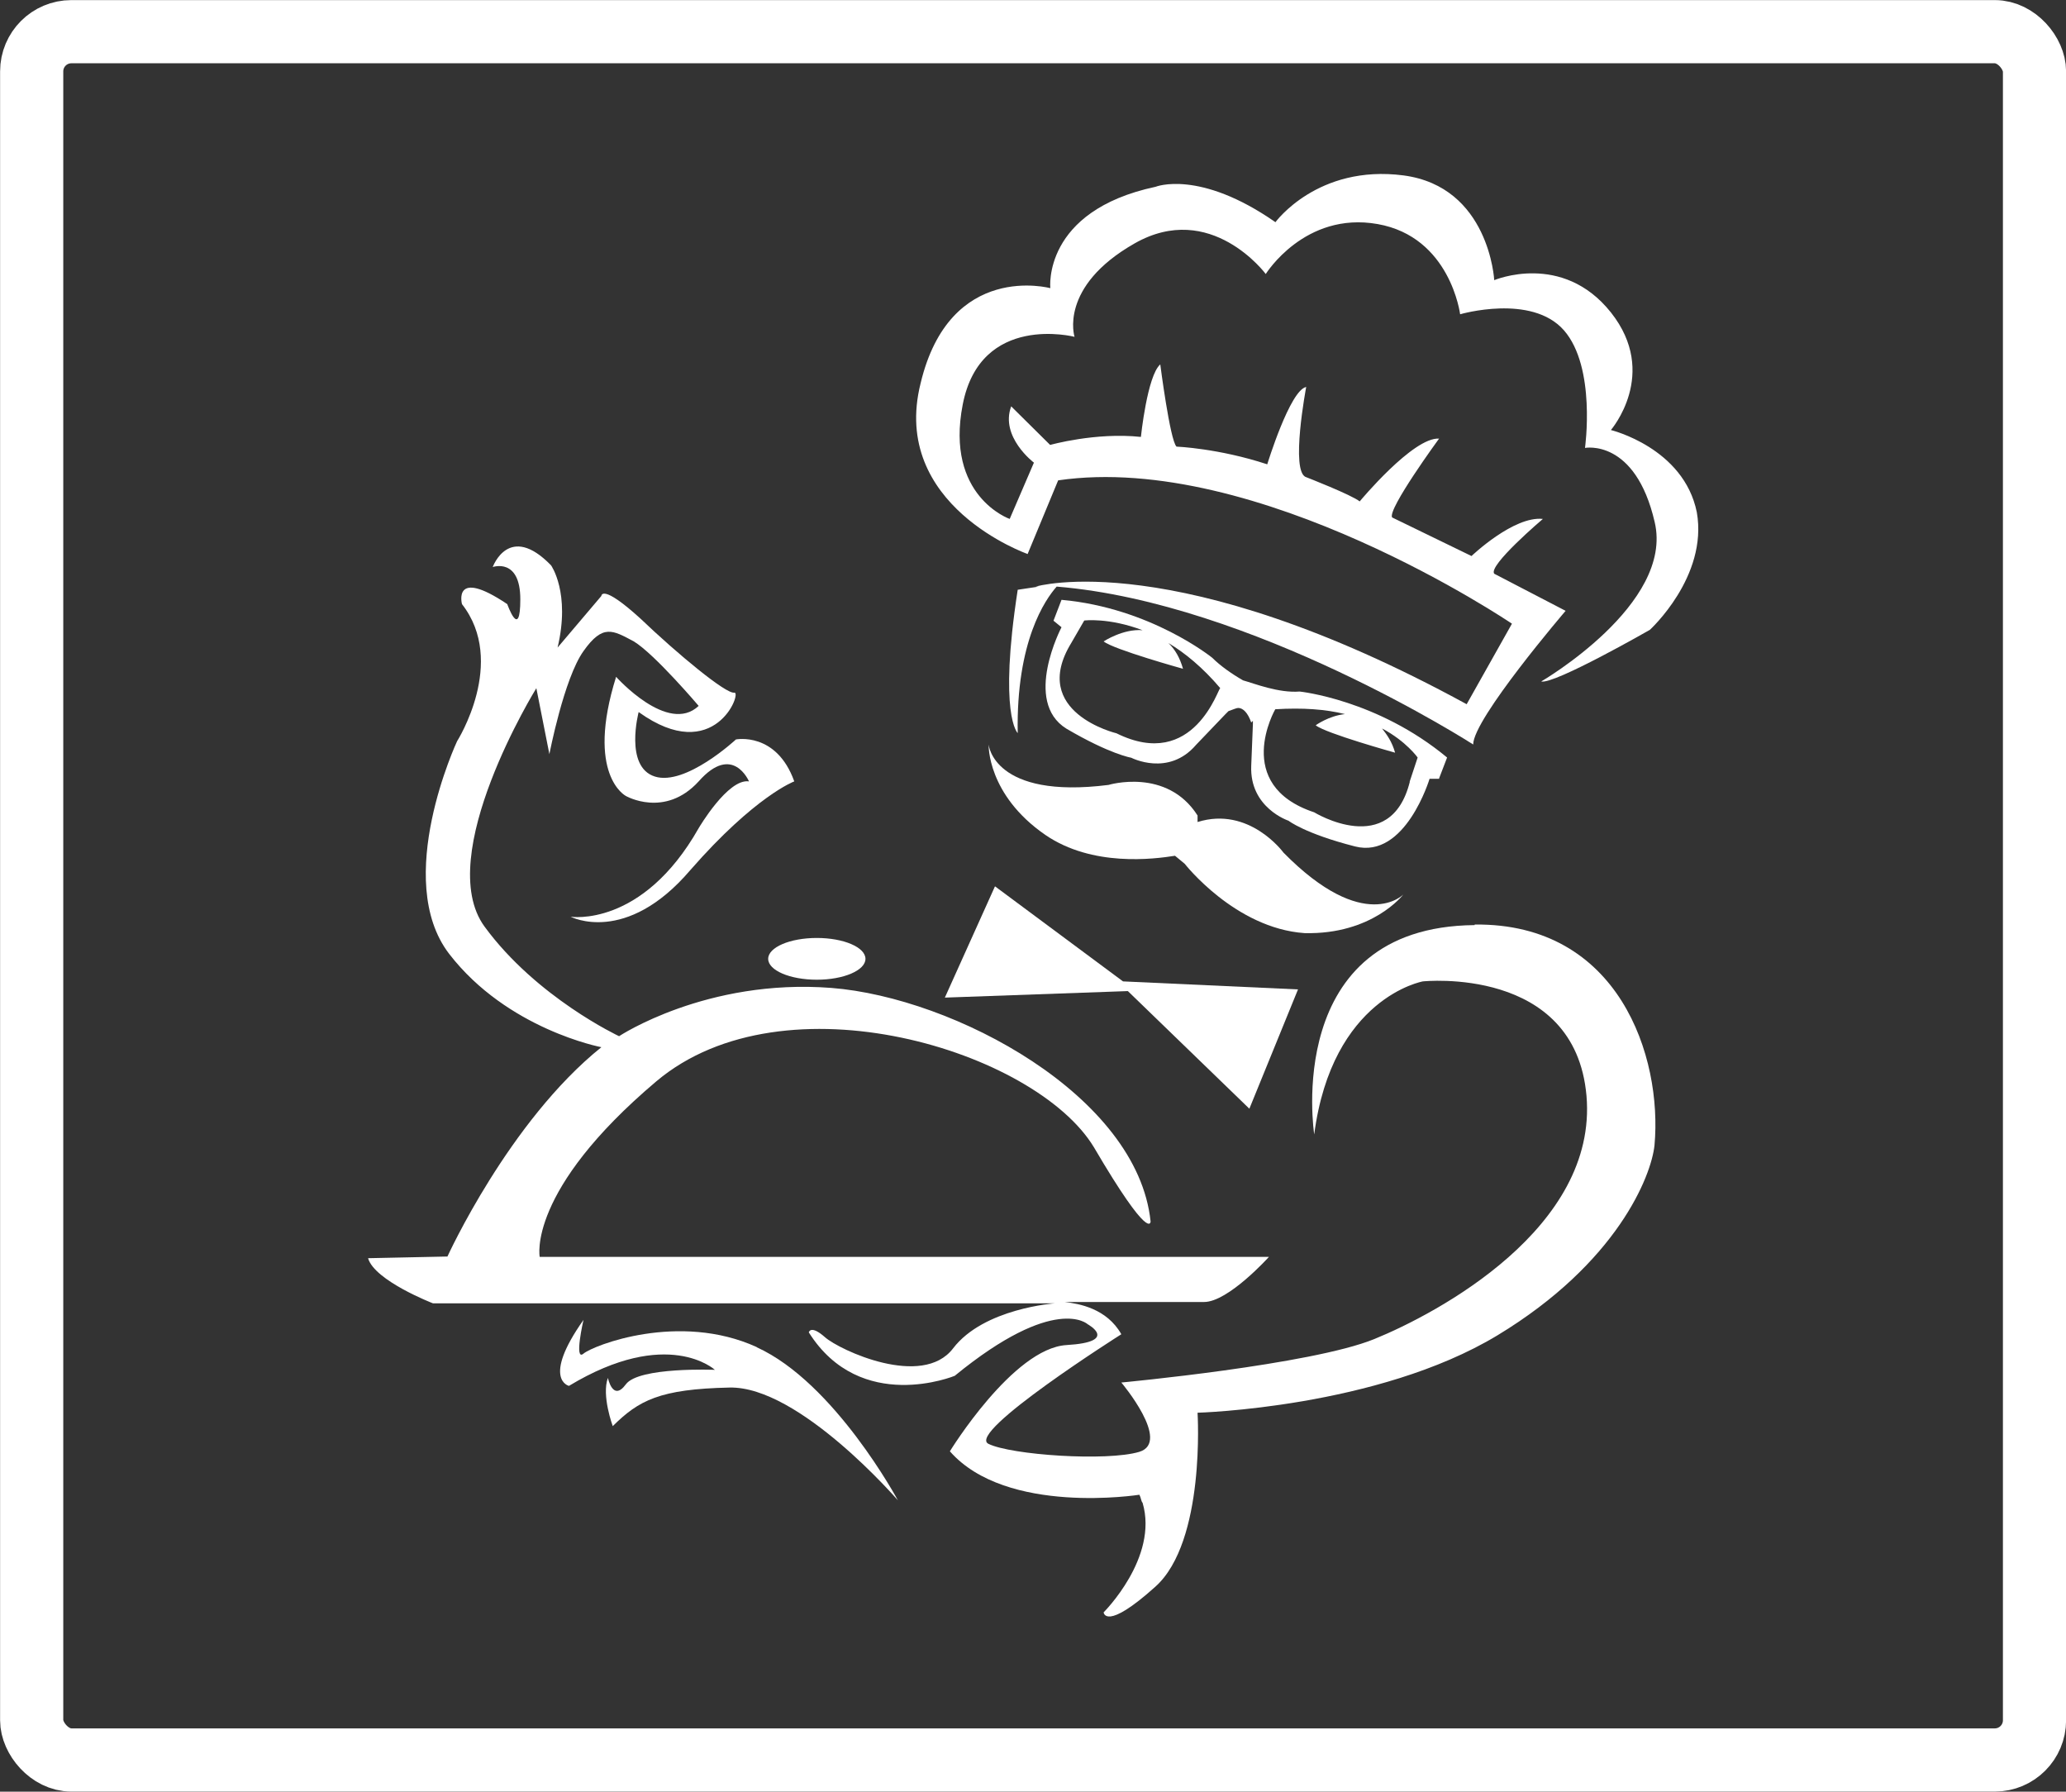 <svg xmlns="http://www.w3.org/2000/svg" id="Layer_2" data-name="Layer 2" viewBox="0 0 110.86 96.12"><rect x="0" y="0" width="110.86" height="96.12" fill="#333333" stroke="none"/><defs><style>      .cls-1 {        fill: none;        stroke: #fff;        stroke-miterlimit: 10;        stroke-width: 3.39px;      }      .cls-2 {        fill: #fff;        stroke-width: 0px;      }    </style></defs><g id="Layer_1-2" data-name="Layer 1"><g><g><ellipse class="cls-2" cx="43.83" cy="51.44" rx="2.61" ry="1.12"></ellipse><polygon class="cls-2" points="53.39 47.55 50.7 53.52 60.52 53.17 67.04 59.48 69.65 53.08 60.26 52.65 53.39 47.55"></polygon><path class="cls-2" d="M75.3,47.99s-2.09,2.16-6.43-2.25c0,0-1.83-2.51-4.61-1.64v-.35c-1.65-2.59-4.78-1.64-4.78-1.64-6.17.78-6.43-2.16-6.43-2.16,0,0-.09,2.68,3.04,4.84,2.52,1.73,5.83,1.3,6.96,1.12l.52.43s2.7,3.46,6.43,3.72c3.65.09,5.3-2.07,5.3-2.07Z"></path><path class="cls-2" d="M55.13,29.75l1.65-3.98c10.7-1.56,24.35,7.69,24.35,7.69l-2.43,4.32c-15.65-8.55-23.13-6.31-23.13-6.31h.17l-1.13.17c-1.04,6.74,0,7.69,0,7.69-.09-4.93,1.48-7.17,2.09-7.86,10.52.86,22.35,8.47,22.35,8.47,0-1.38,4.96-7.17,4.96-7.17l-3.83-1.99c-.35-.43,2.61-2.94,2.61-2.94-1.57-.17-3.83,1.99-3.83,1.99l-4.26-2.07c-.26-.43,2.52-4.23,2.52-4.23-1.39-.09-4.26,3.37-4.26,3.37-.43-.35-2.87-1.3-2.87-1.3-.87-.26,0-4.84,0-4.84-.87.17-2.09,4.15-2.09,4.15-2.61-.86-4.87-.95-4.87-.95-.35-.35-.87-4.41-.87-4.41-.7.6-1.04,3.89-1.04,3.89-2.43-.26-4.87.43-4.87.43l-2.09-2.07c-.61,1.64,1.22,3.02,1.22,3.02l-1.3,3.02s-3.48-1.21-2.52-6.14c.96-4.93,6-3.63,6-3.63,0,0-.87-2.68,3.22-5.01,4.09-2.33,7.04,1.64,7.04,1.64,0,0,2.09-3.37,6-2.68,3.91.69,4.43,4.84,4.43,4.84,0,0,3.83-1.12,5.57.86,1.74,1.99,1.13,6.31,1.13,6.31,0,0,2.7-.52,3.74,3.98,1.04,4.41-6.09,8.55-6.09,8.55.7.17,5.83-2.77,5.83-2.77,0,0,3.13-2.85,2.52-6.31-.7-3.46-4.61-4.41-4.61-4.41,0,0,2.61-3.02,0-6.31-2.61-3.28-6.26-1.73-6.26-1.73,0,0-.26-5.01-4.87-5.62-4.61-.6-6.87,2.51-6.87,2.51-4.09-2.85-6.43-1.9-6.43-1.9-6.09,1.3-5.65,5.44-5.65,5.44,0,0-5.39-1.47-6.96,5.1-1.65,6.57,5.74,9.16,5.74,9.16Z"></path><path class="cls-2" d="M77.22,41.76l.43-1.12c-3.74-3.11-7.91-3.54-7.91-3.54-1.13.09-2.43-.43-3.04-.6-.61-.35-1.22-.78-1.65-1.21,0,0-3.3-2.68-8.09-3.11l-.43,1.12.43.35s-2.09,3.98.26,5.44c2.35,1.38,3.48,1.56,3.48,1.56,0,0,2,1.04,3.48-.69l1.57-1.64.17-.17c.26-.09.43-.17.52-.17.26,0,.52.26.7.78l.09-.09v.17l-.09,2.25c-.09,2.25,2,2.94,2,2.94,0,0,.87.69,3.57,1.38,2.7.69,4-3.63,4-3.63h.52ZM59.91,39.34s-4.7-1.12-2.43-4.84l.7-1.21s1.3-.17,3.13.52c-1.04-.09-2.09.6-2.09.6.52.43,4.26,1.47,4.26,1.47-.17-.6-.43-1.04-.78-1.38.87.52,1.83,1.3,2.78,2.42-.09-.09-1.39,4.49-5.57,2.42ZM75.65,41.94c-1.04,4.15-5.13,1.64-5.13,1.64-4.43-1.47-2.09-5.53-2.09-5.53,1.48-.09,2.7,0,3.74.26-.87.09-1.57.6-1.57.6.52.43,4.26,1.47,4.26,1.47-.17-.6-.43-.95-.7-1.3,1.3.69,1.91,1.56,1.91,1.56l-.43,1.3Z"></path><path class="cls-2" d="M79.13,49.63c-10.35.09-8.61,11.23-8.61,11.23.96-7.35,5.83-8.21,5.83-8.21,0,0,8.17-.86,8.78,6.14.61,7.09-8,11.67-11.39,13.05-3.39,1.38-13.57,2.33-13.57,2.33,0,0,2.7,3.2.96,3.72-1.74.52-6.87.17-8.09-.43s7.13-5.88,7.13-5.88c-.78-1.38-2.26-1.64-3.04-1.73h7.48c1.3,0,3.48-2.42,3.48-2.42H28.96s-.7-3.54,6.26-9.42c6.87-5.79,20.35-1.64,23.48,3.54,3.04,5.18,3.04,3.98,3.04,3.98-.7-6.74-10.52-12.01-17.13-12.53-6.7-.52-11.39,2.59-11.39,2.59,0,0-4.43-2.07-7.22-5.88-2.78-3.8,2.78-12.79,2.78-12.79l.7,3.54s.78-4.06,1.83-5.53c1.04-1.47,1.57-1.12,2.7-.52,1.13.69,3.48,3.46,3.48,3.46-1.65,1.56-4.43-1.56-4.43-1.56-1.65,5.27.52,6.39.52,6.39,0,0,2.09,1.21,3.91-.78,1.83-2.07,2.7,0,2.7,0-1.13-.17-2.7,2.51-2.7,2.51-3.04,5.36-6.87,4.75-6.87,4.75,0,0,2.96,1.56,6.43-2.51,3.48-3.98,5.57-4.75,5.57-4.75-.96-2.68-3.13-2.25-3.13-2.25,0,0-2.7,2.51-4.35,1.99-1.65-.52-.87-3.46-.87-3.46,4.09,2.94,5.57-1.12,5.13-1.04s-3.04-2.07-5.04-3.98c-2.09-1.9-2.09-1.21-2.09-1.21l-2.35,2.77c.7-2.94-.35-4.41-.35-4.41-2.26-2.33-3.13.09-3.13.09,0,0,1.48-.52,1.48,1.73s-.7.26-.7.26c-2.96-1.99-2.43,0-2.43,0,2.43,3.11-.26,7.35-.26,7.35,0,0-3.48,7.43-.43,11.41,3.13,4.06,8.17,5.01,8.17,5.01-4.96,3.98-8.26,11.23-8.26,11.23l-4.26.09c.35,1.21,3.48,2.42,3.48,2.42h33.39s-3.83.26-5.48,2.42c-1.65,2.16-6.09.09-6.87-.6-.78-.69-.87-.26-.87-.26,2.78,4.41,7.83,2.33,7.83,2.33,5.39-4.41,7.13-2.77,7.13-2.77,0,0,1.74.95-1.13,1.12-2.87.17-6.26,5.7-6.26,5.7,3.04,3.46,10.17,2.33,10.17,2.33.09.17.09.35.17.43.87,2.94-2.09,5.88-2.09,5.88,0,0,.09,1.04,2.78-1.38,2.7-2.42,2.26-9.33,2.26-9.33,0,0,9.65-.26,16.09-4.15,6.43-3.89,8.26-8.55,8.43-10.2.43-4.75-1.91-11.93-9.65-11.84Z"></path><path class="cls-2" d="M40.61,72.27c-4.17-1.9-8.78-.09-9.3.35s0-1.81,0-1.81c-2.26,3.2-.78,3.54-.78,3.54,5.3-3.2,7.83-.86,7.83-.86,0,0-4.09-.17-4.78.78-.7.95-.96-.35-.96-.35-.35.95.26,2.59.26,2.59,1.39-1.38,2.52-1.99,6.26-2.07,3.74-.09,9.04,6.05,9.04,6.05,0,0-3.39-6.31-7.57-8.21Z"></path></g><rect class="cls-1" x="1.7" y="1.7" width="107.47" height="92.72" rx="2.13" ry="2.13"></rect></g></g></svg>